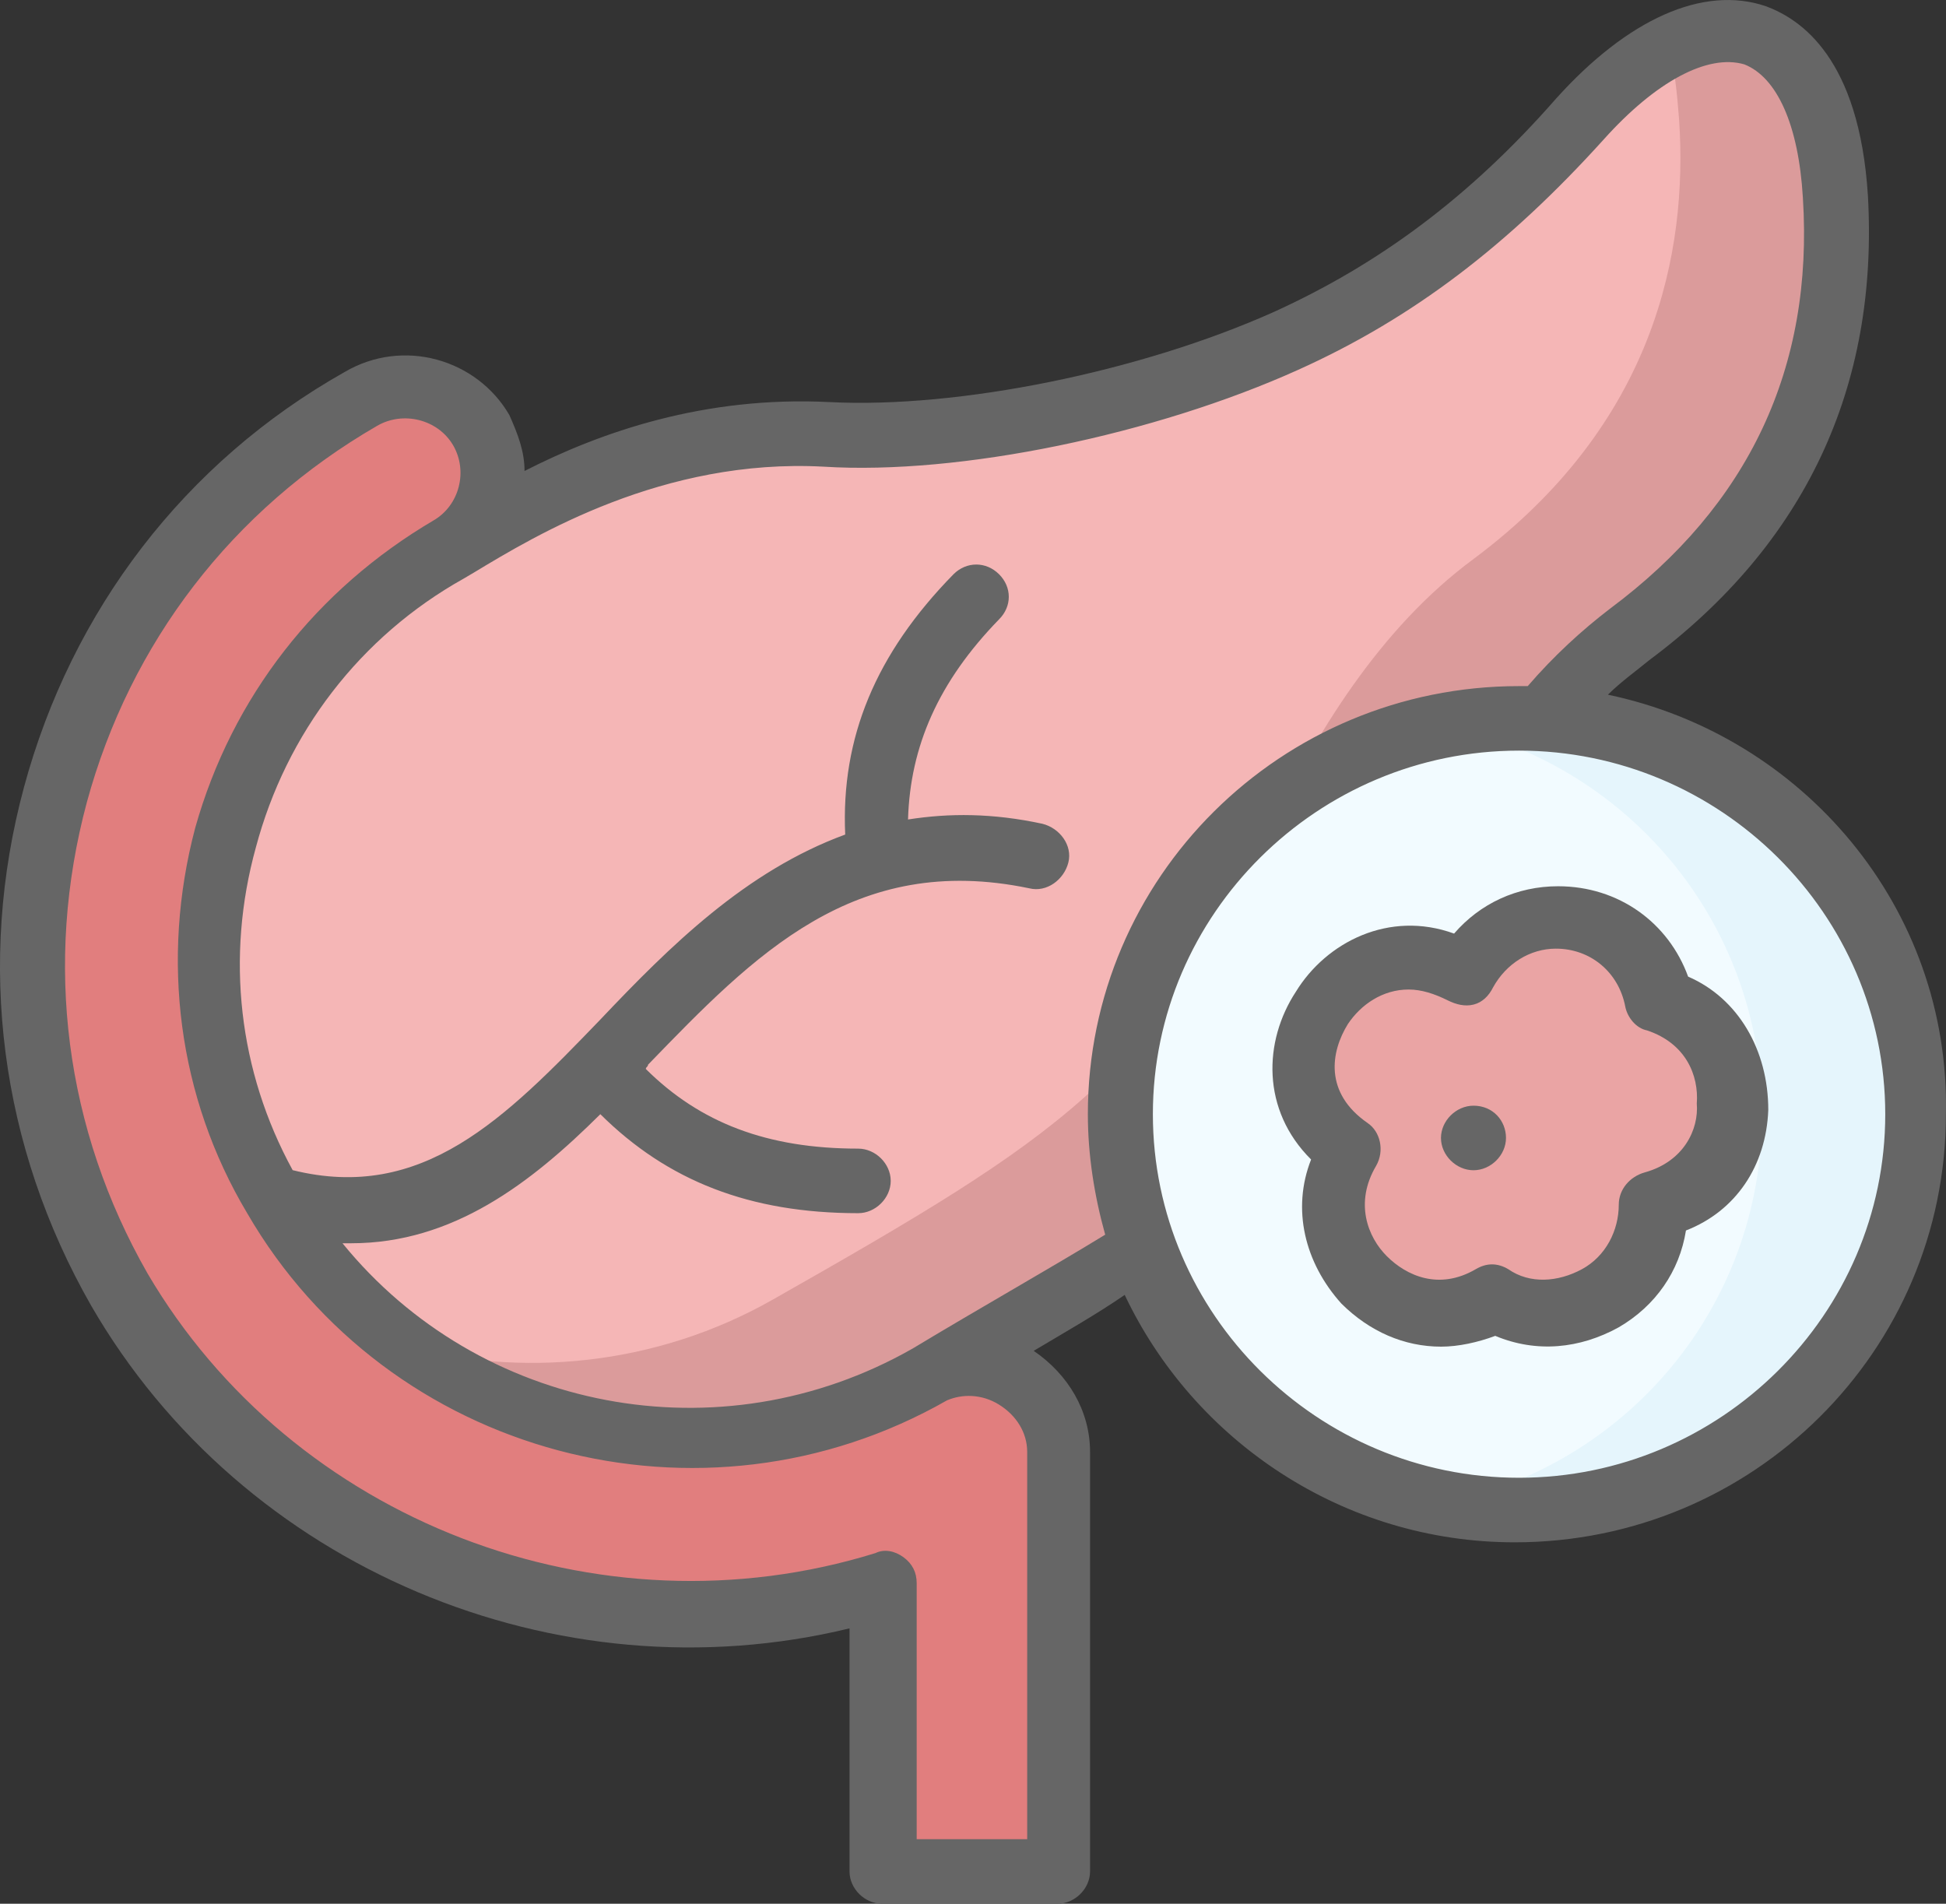 <svg width="46" height="45" viewBox="0 0 46 45" fill="none" xmlns="http://www.w3.org/2000/svg">
<rect x="0" y="0" width="46" height="45" fill="#333333" stroke="none"/>
<path fill-rule="evenodd" clip-rule="evenodd" d="M6.455 28.42C3.331 23.029 5.175 16.164 10.604 13.012L10.655 12.961C11.577 12.401 11.884 11.13 11.372 10.215C10.809 9.249 9.528 8.893 8.555 9.452C1.129 13.673 -1.432 23.131 2.819 30.454C6.507 36.81 14.087 39.556 20.848 37.42V44.184H24.996V34.319C24.996 32.742 23.306 31.776 21.923 32.539C16.494 35.641 9.58 33.759 6.455 28.42Z" fill="#E17E7E"/>
<path fill-rule="evenodd" clip-rule="evenodd" d="M33.607 21.608C34.785 19.116 36.322 16.625 38.524 14.997C42.826 11.794 43.544 7.776 43.39 4.624C43.134 0.047 40.266 -0.411 37.346 2.844C35.041 5.437 32.736 7.014 30.38 8.082C27.358 9.455 22.851 10.472 19.522 10.268C15.271 10.014 12.044 12.099 10.61 12.963L10.559 13.014C5.13 16.116 3.286 23.032 6.41 28.422C9.535 33.813 16.5 35.643 21.929 32.541C28.741 28.626 30.841 27.304 33.607 21.608Z" fill="#F5B6B6"/>
<path fill-rule="evenodd" clip-rule="evenodd" d="M33.597 21.609C34.775 19.117 36.311 16.625 38.514 14.998C42.816 11.794 43.533 7.777 43.38 4.624C43.175 1.217 41.484 0.047 39.436 1.115C39.589 1.624 39.641 2.183 39.692 2.844C39.897 5.946 39.128 10.014 34.826 13.218C32.624 14.845 31.087 17.337 29.909 19.829C27.195 25.473 25.095 26.846 18.283 30.711C15.517 32.288 12.29 32.593 9.422 31.779C12.956 34.423 17.873 34.881 21.919 32.542C28.731 28.626 30.831 27.304 33.597 21.609Z" fill="#DB9B9B"/>
<path fill-rule="evenodd" clip-rule="evenodd" d="M45.325 26.337C45.325 21.15 41.125 16.98 35.901 16.98C30.677 16.98 26.477 21.15 26.477 26.337C26.477 31.524 30.677 35.694 35.901 35.694C41.125 35.694 45.325 31.524 45.325 26.337Z" fill="#F2FBFF"/>
<path fill-rule="evenodd" clip-rule="evenodd" d="M35.914 35.694C41.138 35.694 45.338 31.524 45.338 26.337C45.338 21.15 41.138 16.98 35.914 16.98C35.3 16.98 34.685 17.031 34.07 17.133C38.424 17.997 41.651 21.761 41.651 26.337C41.651 30.914 38.424 34.677 34.07 35.541C34.685 35.643 35.3 35.694 35.914 35.694Z" fill="#E5F5FC"/>
<path fill-rule="evenodd" clip-rule="evenodd" d="M39.026 28.419C41.484 27.859 41.638 24.401 39.231 23.638C39.026 22.52 38.002 21.655 36.824 21.655C35.85 21.655 35.031 22.215 34.621 22.977C31.907 21.35 29.243 25.317 31.907 27.147C30.524 29.334 32.982 31.927 35.287 30.656C36.926 31.622 39.077 30.402 39.026 28.419Z" fill="#EAA4A4"/>
<path d="M34.831 26.136C34.421 26.136 34.062 26.492 34.062 26.899C34.062 27.306 34.421 27.662 34.831 27.662C35.24 27.662 35.599 27.306 35.599 26.899C35.599 26.492 35.292 26.136 34.831 26.136Z" fill="#666666"/>
<path d="M39.904 23.085C39.443 21.814 38.265 20.949 36.831 20.949C35.858 20.949 34.987 21.356 34.372 22.068C32.836 21.509 31.35 22.271 30.633 23.441C29.865 24.611 29.814 26.238 30.992 27.408C30.531 28.577 30.838 29.849 31.709 30.815C32.375 31.476 33.194 31.832 34.065 31.832C34.475 31.832 34.936 31.73 35.345 31.577C36.319 31.984 37.343 31.883 38.265 31.374C39.136 30.866 39.699 30.052 39.853 29.086C41.031 28.628 41.748 27.56 41.799 26.238C41.799 24.814 41.082 23.594 39.904 23.085ZM38.879 27.713C38.521 27.814 38.265 28.119 38.265 28.475C38.265 29.086 37.958 29.696 37.394 30.001C36.831 30.306 36.165 30.357 35.653 30.001C35.397 29.849 35.141 29.849 34.884 30.001C34.014 30.509 33.245 30.154 32.785 29.696C32.324 29.238 32.016 28.425 32.528 27.56C32.733 27.204 32.631 26.747 32.324 26.543C31.299 25.831 31.453 24.865 31.863 24.204C32.17 23.746 32.682 23.39 33.297 23.39C33.604 23.39 33.911 23.492 34.219 23.645C34.423 23.746 34.628 23.797 34.833 23.746C35.038 23.695 35.192 23.543 35.294 23.339C35.602 22.78 36.165 22.424 36.779 22.424C37.599 22.424 38.265 22.983 38.419 23.797C38.47 24.051 38.675 24.306 38.931 24.356C39.853 24.662 40.16 25.424 40.109 26.085C40.16 26.696 39.801 27.458 38.879 27.713Z" fill="#666666"/>
<path d="M38.008 16.421C38.315 16.116 38.674 15.862 38.981 15.608C42.669 12.861 44.41 9.149 44.154 4.624C43.949 1.369 42.566 0.454 41.747 0.149C40.261 -0.36 38.469 0.454 36.779 2.335C34.73 4.674 32.579 6.251 30.12 7.37C26.945 8.793 22.642 9.658 19.62 9.505C16.65 9.353 14.191 10.217 12.399 11.133C12.399 10.675 12.245 10.268 12.04 9.81C11.272 8.488 9.53 7.98 8.148 8.793C4.357 10.929 1.694 14.438 0.567 18.608C-0.56 22.778 0.004 27.1 2.155 30.863C5.74 37.067 13.167 40.169 20.081 38.491V44.237C20.081 44.644 20.44 45 20.85 45H24.998C25.408 45 25.767 44.644 25.767 44.237V34.321C25.767 33.355 25.254 32.49 24.435 31.931C25.203 31.473 25.92 31.067 26.586 30.609C28.225 34.067 31.759 36.457 35.805 36.457C41.439 36.457 45.998 31.931 45.998 26.337C46.1 21.456 42.617 17.387 38.008 16.421ZM23.615 33.202C24.025 33.457 24.281 33.863 24.281 34.321V43.474H21.669V37.423C21.669 37.169 21.567 36.965 21.362 36.813C21.157 36.66 20.901 36.609 20.696 36.711C14.14 38.745 6.918 35.948 3.487 30.1C1.54 26.693 1.028 22.778 2.053 18.964C3.077 15.201 5.484 12.048 8.916 10.065C9.53 9.709 10.35 9.912 10.709 10.522C11.067 11.133 10.862 11.946 10.248 12.302C7.482 13.929 5.484 16.472 4.613 19.574C3.794 22.676 4.204 25.93 5.843 28.677C9.172 34.423 16.599 36.406 22.386 33.101C22.745 32.948 23.206 32.948 23.615 33.202ZM21.567 31.88C17.008 34.474 11.323 33.355 8.096 29.388H8.301C10.709 29.388 12.552 27.965 14.191 26.337C15.779 27.914 17.725 28.677 20.286 28.677C20.696 28.677 21.055 28.32 21.055 27.914C21.055 27.507 20.696 27.151 20.286 27.151C18.135 27.151 16.547 26.541 15.267 25.269C15.267 25.219 15.318 25.219 15.318 25.168C17.828 22.574 20.184 20.133 24.332 20.998C24.742 21.1 25.152 20.794 25.254 20.388C25.357 19.981 25.05 19.574 24.64 19.472C23.462 19.218 22.437 19.218 21.464 19.371C21.515 17.642 22.181 16.116 23.615 14.641C23.923 14.336 23.923 13.879 23.615 13.573C23.308 13.268 22.847 13.268 22.54 13.573C20.696 15.455 19.877 17.438 19.979 19.727C17.623 20.591 15.83 22.371 14.191 24.1C11.938 26.439 9.991 28.422 6.918 27.66C5.638 25.32 5.331 22.625 6.048 20.032C6.765 17.337 8.506 15.048 10.964 13.675L11.221 13.523C12.655 12.658 15.677 10.828 19.467 11.031C22.694 11.234 27.303 10.268 30.684 8.743C33.398 7.522 35.652 5.793 37.905 3.301C39.135 1.928 40.364 1.267 41.234 1.522C42.003 1.827 42.515 2.945 42.617 4.674C42.873 8.692 41.337 11.946 38.059 14.387C37.393 14.896 36.727 15.506 36.113 16.218C36.062 16.218 35.959 16.218 35.908 16.218C30.274 16.218 25.715 20.744 25.715 26.337C25.715 27.303 25.869 28.27 26.125 29.185C24.794 29.999 23.257 30.863 21.567 31.88ZM35.908 34.931C31.145 34.931 27.252 31.067 27.252 26.337C27.252 21.608 31.145 17.743 35.908 17.743C40.671 17.743 44.564 21.608 44.564 26.337C44.564 31.067 40.671 34.931 35.908 34.931Z" fill="#666666"/>
</svg>

